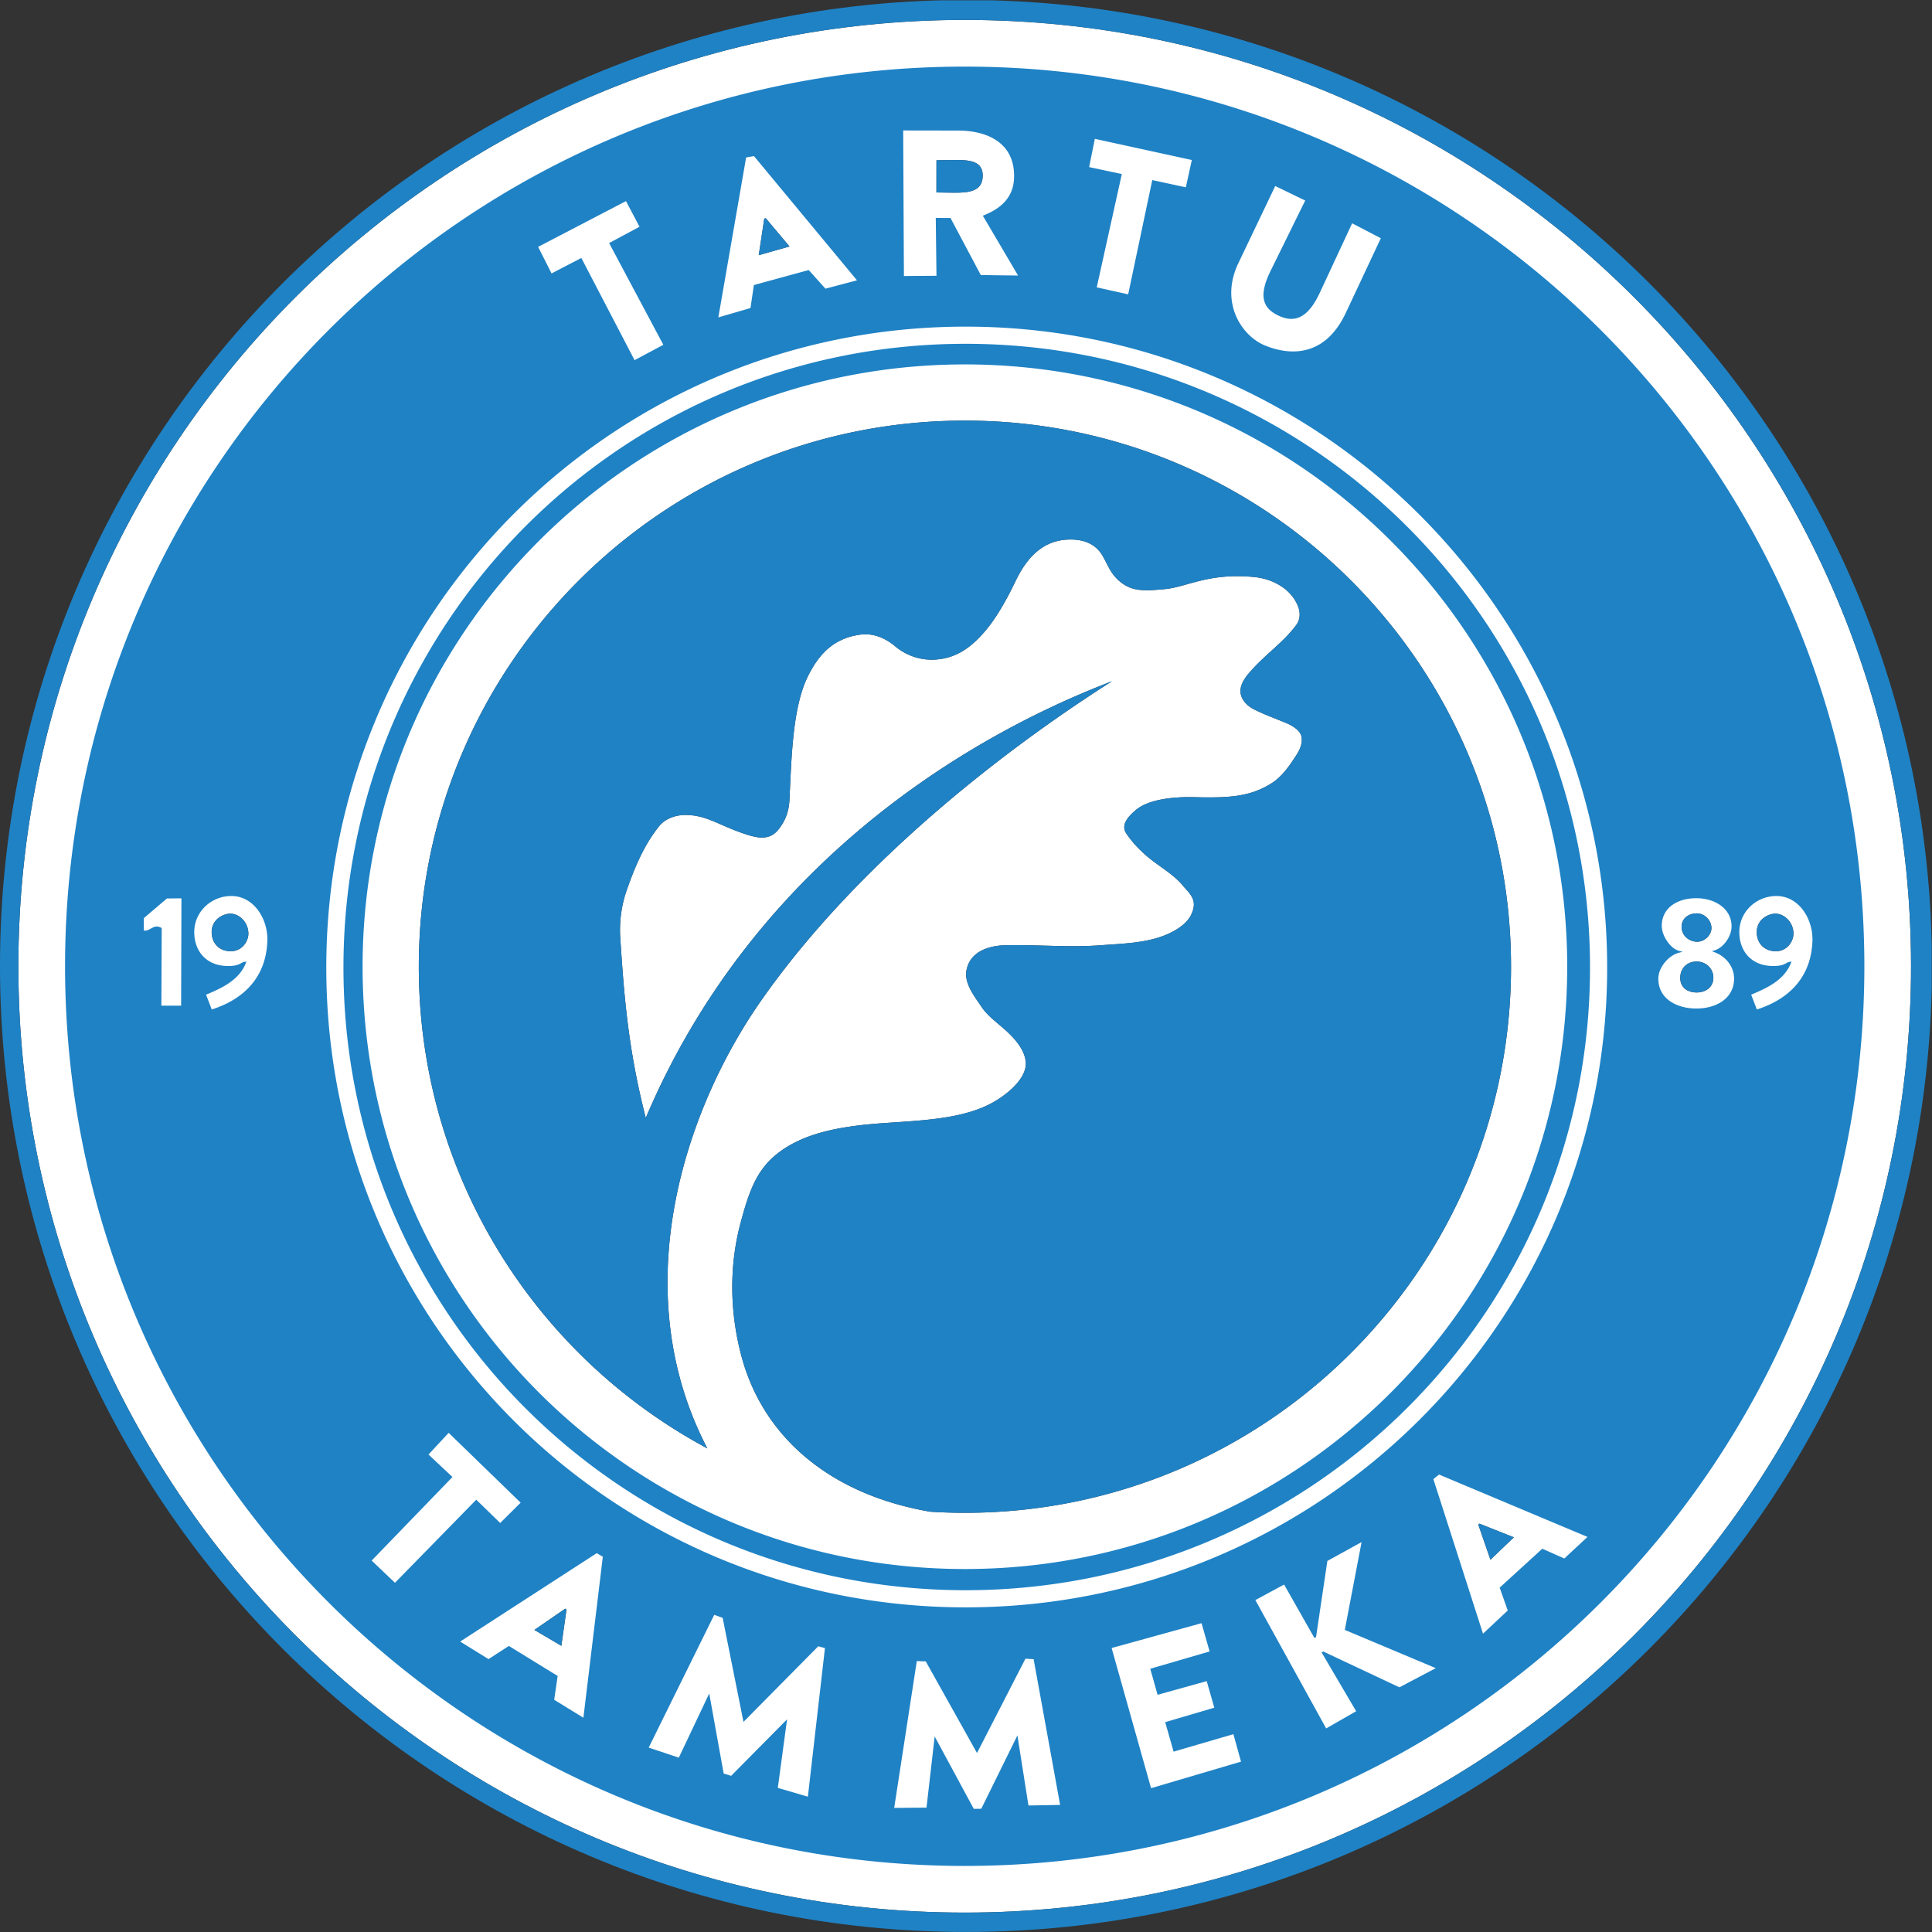 <svg xmlns="http://www.w3.org/2000/svg" viewBox=".1 -.09 574.88 574.88"><rect x=".1" y="-.09" width="574.88" height="574.88" fill="#333333" stroke="none"/><defs><clipPath id="a"><path d="M0 0h574.898v574.8H0Zm0 0"/></clipPath></defs><path fill="#fff" fill-rule="evenodd" d="M72.988 286.383c-1.265.144-1.386 1.332-5.328 1.25-6.52-.14-10.047-4.727-10.047-10.375 0-6.207 5.188-11.016 11.305-11.016 6.992 0 11.242 7.13 11.016 13.656-.375 10.844-6.977 17.633-16.996 20.743l-1.883-4.914c4.68-1.954 9.886-4.23 11.933-9.344Zm1.016-8.504c.098-3.328-2.512-6.031-5.281-6.098-2.082-.05-5.582 1.602-5.637 5.399-.05 3.062 1.918 5.672 5.5 5.78 3.394.095 5.348-2.788 5.418-5.081Zm-26.172 21.559.105-23.208c-2.242-1.218-2.957 1.266-5.316.825l-.016-4.067 7.051-6.011 4.711-.047-.094 32.507Zm452.242-8.825c-.148 3.313 2.406 4.664 5.016 4.614 2.48-.043 4.765-1.512 4.836-4.243.07-2.75-2.043-4.898-4.875-4.964-2.781-.06-4.852 1.82-4.977 4.593Zm9.274-14.543c-.012-2.414-2.106-4.36-4.297-4.382-2.246-.024-4.524 1.285-4.578 3.91-.051 2.785 2.3 4.48 4.574 4.53 2.258.044 4.316-2 4.3-4.058Zm-9.7 7.047c-2.726-.707-5.359-4.644-5.359-7.656 0-5.82 5.082-8.613 10.645-8.57 5.625.05 10.687 3.183 10.687 8.703 0 2.965-2.398 6.5-5.27 7.383 3.766 1.414 6.02 4.695 6.02 8.093 0 6.184-5.543 9.215-11.465 9.215-5.976 0-11.648-2.941-11.648-9.168 0-3.406 3.07-7.133 6.39-8ZM368.336 78.078c-5.723 11.969 1.05 21.992 7.969 24.856 7.773 3.214 18.285 3.453 24.515-9.829l10.528-22.433-9.043-4.703-9.735 20.91c-3.605 7.738-7.492 8.781-11.898 6.707-4.406-2.082-5.98-5.375-2.203-13.04l10.39-21.097-9.437-4.562Zm-42.226 7.551 9.902 2.2 7.175-33.993 9.985 2.148 1.898-8.68-29.414-6.421-1.808 8.96 9.718 2.071Zm-22.583-3.441-10.562-17.954c4.57-1.828 8.957-5.004 9.164-11.406.32-10.34-7.742-14.336-16.95-14.351l-16.613-.028.22 43.867 10.25-.062-.212-17.223 3.934.028 9.015 16.972Zm-24.773-34.59 4.96-.078c5.134-.079 8.919.359 8.79 4.863-.133 4.36-3.809 4.926-8.758 4.86l-5.004-.063Zm-33.125 38.523 9.976-2.637-31.039-37.433-2.695.469-8.379 48.234 10.18-2.969 1-6.84 15.973-4.355Zm-19.762-10.277 1.653-10.903.445-.086 7.055 8.391Zm-37.062 31.621 9.05-4.844-16.128-30.27 9.046-4.847-4.289-8.125-26.64 13.863 4.246 8.414 8.87-4.597Zm184.453 368.453 9.047-4.895 9.015 15.899.121-.07 3.368-22.653 10.828-5.96-5.059 26.488 27.426 11.527-11.492 6.047-22.649-10.66-.12.074 10.277 17.488-9.422 5.406Zm-42.735 14.18 27.301-7.543 2.555 8.953-17.664 5.148 2.027 7.211 14.617-4.07 2.418 8.441-14.617 4.305 2.344 8.227 17.8-5.192 2.41 8.715-27.3 8.059ZM212.48 480.055l2.899 1.043 6.117 30.605 22.008-22.258 2.375.668-5.145 44.782-9.507-2.793 2.671-19.79-16.156 16.325-2.554-.782-4.176-23.12-8.782 18.523-9.496-3.172Zm-78.886-54.2 21.832 21.184-6.48 6.45-7.13-6.93-24.18 24.714-7.34-7 24.044-24.851-7.125-6.695Zm399.144-139.472c-1.265.144-1.386 1.332-5.328 1.25-6.52-.14-10.047-4.723-10.047-10.375 0-6.207 5.188-11.016 11.309-11.016 6.988 0 11.238 7.13 11.015 13.656-.375 10.844-6.984 17.633-17 20.743l-1.882-4.91c4.68-1.958 9.886-4.235 11.933-9.348Zm1.016-8.504c.098-3.324-2.512-6.031-5.281-6.098-2.082-.05-5.582 1.602-5.637 5.399-.05 3.062 1.918 5.672 5.504 5.78 3.39.095 5.344-2.788 5.414-5.081ZM164.695 505.836l9.227 5.676 5.855-48.528-2.105-1.25-41.168 26.645 8.965 5.543 6.054-3.914 14.207 8.734Zm-5.586-20.93 9.188-6.324.367.262-1.535 10.785Zm113.547 8.984 3.078.098 15.067 26.946 14.258-27.77 2.843.184 7.977 43.906-9.996.18-3.188-20.211-10.43 21.168-2.577.043-11.29-20.895-2.359 20.516-10.2.097Zm192.973-29.91 7.355-6.835-44.726-18.801-1.977 1.586 14.965 46.605 7.82-7.324-2.394-6.805 12.406-11.332Zm-22.035.032-3.614-10.434.348-.293 10.23 4.067ZM287.215 125.066c-44.875 0-85.5 18.188-114.906 47.594-29.403 29.406-47.59 70.031-47.59 114.903 0 44.875 18.187 85.5 47.59 114.902a162.945 162.945 0 0 0 38.257 28.418c-24.488-47.031-6.937-100.395 15.996-133.211 26.965-38.582 68.684-72.324 104.442-95.063-47.953 18.38-108.16 57.864-138.75 129.942-5.207-20.29-6.434-35.906-7.598-53.715-.297-4.594.364-9.524 1.875-13.883 2.559-7.355 5.336-13.754 9.703-19.215 1.82-2.273 5.063-3.375 7.97-3.332 6.136.098 9.542 2.883 16.644 5.348 3.988 1.383 7.91 2.582 10.78-.89 2.216-2.68 3.216-5.602 3.376-8.86.644-13.414.973-27.957 5.625-37.125 3.105-6.117 7.273-10.906 15.187-12.094 3.704-.558 7.332.656 10.688 3.469 3.183 2.668 7.36 4.148 11.625 3.937 6.172-.308 10.93-3.324 15.75-9.28 2.633-3.255 5.375-7.77 8.344-13.97 2.898-6.046 7.355-12.05 15.468-12.468 3.868-.2 8.047.714 10.41 4.687 1.669 2.805 2.364 5.442 5.344 7.875 3.508 2.86 6.996 2.778 13.407 2.156 6.457-.629 13.062-4.949 26.62-3.562 5.212.531 10.923 3.434 12.942 8.906.703 1.91.484 3.863-.562 5.3-3.54 4.83-8.426 8.212-12.66 12.75-1.797 1.927-3.965 4.298-3.981 6.935-.02 2.332 1.812 4.332 3.89 5.39 3.184 1.621 6.028 2.613 9.563 4.078 2.02.84 4.59 2.32 4.777 4.5.239 2.739-1.425 4.864-2.808 6.938-1.668 2.5-3.645 4.96-6.188 6.562-6.336 3.989-12.558 4.395-22.875 4.125-6.02-.152-13.726.535-17.629 3.938-1.832 1.597-4.5 4.148-2.714 6.844 1.597 2.421 3.64 4.585 5.902 6.566 3.562 3.11 8.043 5.434 10.973 9 1.492 1.809 3.613 3.52 3.187 6.277-.512 3.29-2.828 5.575-6.281 7.407-6.36 3.382-14.195 3.492-21.375 4.03-9.442.716-19.098-.222-28.406 0-4.567.114-10.407 1.63-11.532 7.41-.761 3.9 2.274 7.673 4.5 10.97 2.164 3.199 5.442 5.148 8.438 8.16 2.215 2.219 4.387 5.023 4.687 8.152.489 5.125-6.261 10.516-11.625 13.031-11.05 5.18-26.605 4.391-38.625 5.954-8.422 1.093-16.937 3.058-23.625 8.296-6.226 4.88-8.504 11.336-11.011 20.766-3.543 13.313-3.079 27.145.375 39.844 6.324 23.273 25.664 40.754 56.12 45.98 3.407.215 6.829.32 10.286.32 44.875 0 85.5-18.187 114.902-47.593 29.406-29.402 47.598-70.027 47.598-114.902 0-44.872-18.192-85.497-47.598-114.903-29.402-29.406-70.027-47.594-114.902-47.594Zm-126.93 35.57c32.485-32.484 77.36-52.577 126.93-52.577 49.566 0 94.441 20.093 126.926 52.578 32.488 32.484 52.578 77.36 52.578 126.925 0 49.57-20.09 94.446-52.578 126.93-32.485 32.485-77.36 52.574-126.926 52.574-49.57 0-94.445-20.09-126.93-52.574-32.484-32.484-52.57-77.36-52.57-126.93 0-49.566 20.086-94.44 52.57-126.925Zm0 0"/><path fill="#fff" fill-rule="evenodd" d="M287.43 102.488c-51.149 0-97.336 20.715-130.746 54.203-33.454 33.543-54.11 79.903-54.11 131.121 0 51.192 20.64 97.454 54.067 130.907 33.41 33.437 79.617 54.086 130.789 54.086 51.218 0 97.629-20.692 131.218-54.184 33.536-33.445 54.29-79.66 54.29-130.808 0-51.172-20.774-97.493-54.336-131.016-33.586-33.555-79.973-54.309-131.172-54.309Zm-134.754 50.223c34.445-34.535 82.05-55.89 134.754-55.89 52.746 0 100.547 21.39 135.16 55.964 34.598 34.567 56.02 82.305 56.02 135.028 0 52.699-21.4 100.335-55.977 134.816-34.617 34.52-82.438 55.844-135.203 55.844-52.72 0-100.344-21.29-134.797-55.762-34.457-34.488-55.727-82.156-55.727-134.899 0-52.765 21.285-100.535 55.77-135.101Zm0 0"/><path fill="#fff" fill-rule="evenodd" d="M287.156 20.016c-73.847 0-140.695 29.93-189.094 78.324-48.39 48.39-78.32 115.25-78.32 189.09 0 73.843 29.93 140.699 78.32 189.09 48.399 48.39 115.247 78.324 189.094 78.324 73.848 0 140.696-29.934 189.09-78.324 48.39-48.391 78.32-115.247 78.32-189.09 0-73.84-29.93-140.7-78.32-189.09-48.394-48.395-115.242-78.324-189.09-78.324Zm-199.113 68.3C139.003 37.36 209.398 5.84 287.156 5.84c77.754 0 148.153 31.52 199.11 82.476 50.957 50.957 82.476 121.356 82.476 199.114 0 77.757-31.52 148.156-82.476 199.11-50.957 50.964-121.356 82.476-199.11 82.476-77.758 0-148.152-31.512-199.113-82.477C37.09 435.586 5.566 365.188 5.566 287.43c0-77.757 31.524-148.156 82.477-199.113Zm0 0"/><path fill="#1f82c5" fill-rule="evenodd" d="M293.695 328.898c-11.05 5.18-26.605 4.391-38.625 5.954-8.422 1.093-16.937 3.058-23.625 8.296-6.226 4.88-8.504 11.336-11.011 20.766-3.543 13.313-3.079 27.145.375 39.844 6.324 23.273 25.664 40.754 56.12 45.98 3.407.215 6.829.32 10.286.32 44.875 0 85.5-18.187 114.902-47.593 29.406-29.402 47.598-70.027 47.598-114.902 0-44.872-18.192-85.497-47.598-114.903-29.402-29.406-70.027-47.594-114.902-47.594s-85.5 18.188-114.906 47.594c-29.403 29.406-47.59 70.031-47.59 114.903 0 44.875 18.187 85.5 47.59 114.902a162.945 162.945 0 0 0 38.257 28.418c-24.488-47.031-6.937-100.395 15.996-133.211 26.965-38.582 68.684-72.324 104.442-95.063-47.953 18.38-108.16 57.864-138.75 129.942-5.207-20.29-6.434-35.906-7.598-53.715-.297-4.594.364-9.524 1.875-13.883 2.559-7.355 5.336-13.754 9.703-19.215 1.82-2.273 5.063-3.375 7.97-3.332 6.136.098 9.542 2.883 16.644 5.348 3.988 1.383 7.91 2.582 10.78-.89 2.216-2.68 3.216-5.602 3.376-8.86.644-13.414.973-27.957 5.625-37.125 3.105-6.117 7.273-10.906 15.187-12.094 3.704-.558 7.332.656 10.688 3.469 3.183 2.668 7.36 4.148 11.625 3.937 6.172-.308 10.93-3.324 15.75-9.28 2.633-3.255 5.375-7.77 8.344-13.97 2.898-6.046 7.355-12.05 15.468-12.468 3.868-.2 8.047.714 10.41 4.687 1.669 2.805 2.364 5.442 5.344 7.875 3.508 2.86 6.996 2.778 13.407 2.156 6.457-.629 13.062-4.949 26.62-3.562 5.212.531 10.923 3.434 12.942 8.906.703 1.91.484 3.863-.562 5.3-3.54 4.83-8.426 8.212-12.66 12.75-1.797 1.927-3.965 4.298-3.981 6.935-.02 2.332 1.812 4.332 3.89 5.39 3.184 1.621 6.028 2.613 9.563 4.078 2.02.84 4.59 2.32 4.777 4.5.239 2.739-1.425 4.864-2.808 6.938-1.668 2.5-3.645 4.96-6.188 6.562-6.336 3.989-12.558 4.395-22.875 4.125-6.02-.152-13.726.535-17.629 3.938-1.832 1.597-4.5 4.148-2.714 6.844 1.597 2.421 3.64 4.585 5.902 6.566 3.562 3.11 8.043 5.434 10.973 9 1.492 1.809 3.613 3.52 3.187 6.277-.512 3.29-2.828 5.575-6.281 7.407-6.36 3.382-14.195 3.492-21.375 4.03-9.442.716-19.098-.222-28.406 0-4.567.114-10.407 1.63-11.532 7.41-.761 3.9 2.274 7.673 4.5 10.97 2.164 3.199 5.442 5.148 8.438 8.16 2.215 2.219 4.387 5.023 4.687 8.152.489 5.125-6.261 10.516-11.625 13.031Zm0 0"/><path fill="#1f82c5" fill-rule="evenodd" d="M160.285 414.492c-32.484-32.484-52.57-77.36-52.57-126.93 0-49.566 20.086-94.44 52.57-126.925 32.485-32.485 77.36-52.578 126.93-52.578 49.566 0 94.441 20.093 126.926 52.578 32.488 32.484 52.578 77.36 52.578 126.925 0 49.57-20.09 94.446-52.578 126.93-32.485 32.485-77.36 52.574-126.926 52.574-49.57 0-94.445-20.09-126.93-52.574ZM287.43 102.488c-51.149 0-97.336 20.715-130.746 54.203-33.454 33.543-54.11 79.903-54.11 131.121 0 51.192 20.64 97.454 54.067 130.907 33.41 33.437 79.617 54.086 130.789 54.086 51.218 0 97.629-20.692 131.218-54.184 33.536-33.445 54.29-79.66 54.29-130.808 0-51.172-20.774-97.493-54.336-131.016-33.586-33.555-79.973-54.309-131.172-54.309Zm0 0"/><path fill="#1f82c5" fill-rule="evenodd" d="M57.613 277.258c0-6.207 5.188-11.016 11.305-11.016 6.992 0 11.242 7.13 11.016 13.656-.375 10.844-6.977 17.633-16.996 20.743l-1.883-4.914c4.68-1.954 9.886-4.23 11.933-9.344-1.265.144-1.386 1.332-5.328 1.25-6.52-.14-10.047-4.727-10.047-10.375Zm95.02 145.453c-34.457-34.488-55.727-82.156-55.727-134.899 0-52.765 21.285-100.535 55.77-135.101 34.445-34.535 82.05-55.89 134.754-55.89 52.746 0 100.547 21.39 135.16 55.964 34.598 34.567 56.02 82.305 56.02 135.028 0 52.699-21.4 100.335-55.977 134.816-34.617 34.52-82.438 55.844-135.203 55.844-52.72 0-100.344-21.29-134.797-55.762ZM287.156 20.016c-73.847 0-140.695 29.93-189.094 78.324-48.39 48.39-78.32 115.25-78.32 189.09 0 73.843 29.93 140.699 78.32 189.09 48.399 48.39 115.247 78.324 189.094 78.324 73.848 0 140.696-29.934 189.09-78.324 48.39-48.391 78.32-115.247 78.32-189.09 0-73.84-29.93-140.7-78.32-189.09-48.394-48.395-115.242-78.324-189.09-78.324Zm-153.558 405.84 21.828 21.183-6.48 6.45-7.13-6.93-24.18 24.714-7.34-7 24.044-24.851-7.125-6.695ZM426.28 439.93l1.977-1.586 44.726 18.8-7.355 6.836-6.55-2.906-12.407 11.332 2.394 6.805-7.82 7.324ZM197.855 102.62l-9.05 4.844-15.844-30.406-8.871 4.597-4.246-8.414 26.64-13.863 4.29 8.125-9.044 4.848Zm-61.351 385.76 41.168-26.645 2.105 1.25-5.855 48.528-9.227-5.676 1.035-7.094-14.207-8.734-6.054 3.914Zm239.8-385.445c-6.917-2.864-13.69-12.887-7.968-24.856l11.086-23.191 9.437 4.562-10.39 21.098c-3.778 7.664-2.203 10.957 2.203 13.039 4.406 2.074 8.293 1.031 11.898-6.707l9.735-20.91 9.043 4.703-10.528 22.433c-6.23 13.282-16.742 13.043-24.515 9.829Zm-3.046 372.984 9.047-4.895 9.015 15.899.121-.07 3.368-22.653 10.828-5.96-5.059 26.488 27.426 11.527-11.492 6.047-22.649-10.66-.12.074 10.277 17.488-9.422 5.406ZM42.605 272.988l7.051-6.011 4.711-.047-.094 32.507h-6.441l.105-23.207c-2.242-1.218-2.957 1.266-5.316.825Zm213-189.504-9.976 2.637-4.984-5.531-15.973 4.355-1 6.84-10.18 2.969 8.38-48.234 2.694-.47Zm36.168-1.453-9.015-16.972-3.934-.028.211 17.223-10.25.062-.219-43.867 16.614.028c9.21.015 17.27 4.011 16.949 14.351-.207 6.402-4.594 9.578-9.164 11.406l10.562 17.954Zm-19.117 411.86 3.078.097 15.067 26.946 14.258-27.766 2.843.18 7.977 43.906-9.996.18-3.188-20.211-10.43 21.168-2.577.043-11.29-20.895-2.359 20.516-10.2.097Zm-60.176-13.836 2.899 1.043 6.117 30.605 22.008-22.258 2.375.668-5.145 44.782-9.507-2.793 2.671-19.79-16.156 16.325-2.554-.782-4.176-23.12-8.782 18.523-9.496-3.172Zm280.778-188.938c0-3.406 3.07-7.133 6.39-8-2.726-.707-5.359-4.644-5.359-7.656 0-5.82 5.082-8.613 10.645-8.57 5.625.05 10.687 3.183 10.687 8.703 0 2.965-2.398 6.5-5.27 7.383 3.766 1.414 6.02 4.695 6.02 8.093 0 6.184-5.543 9.215-11.465 9.215-5.976 0-11.648-2.941-11.648-9.168Zm34.152-3.484c-6.52-.14-10.047-4.723-10.047-10.375 0-6.207 5.188-11.016 11.309-11.016 6.988 0 11.238 7.13 11.015 13.656-.375 10.844-6.984 17.633-17 20.743l-1.882-4.91c4.68-1.958 9.886-4.235 11.933-9.348-1.265.144-1.386 1.332-5.328 1.25ZM330.523 490.098l27.301-7.543 2.555 8.953-17.664 5.148 2.027 7.211 14.617-4.07 2.418 8.441-14.617 4.305 2.344 8.227 17.8-5.192 2.41 8.715-27.3 8.059Zm5.489-402.27-9.903-2.2 7.457-33.714-9.718-2.07 1.808-8.961 29.414 6.422-1.898 8.68-9.985-2.15Zm0 0"/><path fill="#1f82c5" fill-rule="evenodd" d="M68.723 271.781c-2.082-.05-5.582 1.602-5.637 5.399-.05 3.062 1.918 5.672 5.5 5.78 3.394.095 5.348-2.788 5.418-5.081.098-3.328-2.512-6.031-5.281-6.098Zm431.75 3.817c-.051 2.785 2.3 4.48 4.574 4.53 2.258.044 4.316-2 4.3-4.058-.011-2.414-2.105-4.36-4.296-4.382-2.246-.024-4.524 1.285-4.578 3.91Zm4.577 10.422c-2.78-.06-4.85 1.82-4.976 4.593-.148 3.313 2.406 4.664 5.016 4.614 2.48-.043 4.765-1.512 4.836-4.243.07-2.75-2.043-4.898-4.875-4.964Zm17.786-8.84c-.05 3.062 1.918 5.672 5.504 5.78 3.39.095 5.344-2.788 5.414-5.081.098-3.324-2.512-6.031-5.281-6.098-2.082-.05-5.582 1.602-5.637 5.399Zm-72.277 180.172-10.23-4.067-.349.293 3.614 10.434Zm-283.43 32.277 1.535-10.785-.367-.258-9.188 6.32Zm58.738-413.785 9.153-2.598-7.055-8.39-.445.085Zm52.887-28.246-.008 9.582 5 .062c4.95.067 8.625-.5 8.758-4.86.129-4.503-3.656-4.94-8.79-4.862Zm0 0"/><g clip-path="url(#a)"><path fill="#1f82c5" fill-rule="evenodd" d="M88.043 88.316C139.003 37.36 209.398 5.84 287.156 5.84c77.754 0 148.153 31.52 199.11 82.476 50.957 50.957 82.476 121.356 82.476 199.114 0 77.757-31.52 148.156-82.476 199.11-50.957 50.964-121.356 82.476-199.11 82.476-77.758 0-148.152-31.512-199.113-82.477C37.09 435.586 5.566 365.188 5.566 287.43c0-77.757 31.524-148.156 82.477-199.113ZM287.535-.094C128.79-.094.098 128.598.098 287.344c0 158.746 128.691 287.437 287.437 287.437 158.75 0 287.438-128.691 287.438-287.437S446.285-.094 287.535-.094Zm0 0"/></g><path fill="#1f82c5" fill-rule="evenodd" d="M156.684 156.691c-33.454 33.543-54.11 79.903-54.11 131.121 0 51.192 20.64 97.454 54.067 130.907 33.41 33.437 79.617 54.086 130.789 54.086 51.218 0 97.629-20.692 131.218-54.184 33.536-33.445 54.29-79.66 54.29-130.808 0-51.172-20.774-97.493-54.336-131.016-33.586-33.555-79.973-54.309-131.172-54.309-51.149 0-97.336 20.715-130.746 54.203Zm-48.97 130.871c0-49.566 20.087-94.44 52.571-126.925 32.485-32.485 77.36-52.578 126.93-52.578 49.566 0 94.441 20.093 126.926 52.578 32.488 32.484 52.578 77.36 52.578 126.925 0 49.57-20.09 94.446-52.578 126.93-32.485 32.485-77.36 52.574-126.926 52.574-49.57 0-94.445-20.09-126.93-52.574-32.484-32.484-52.57-77.36-52.57-126.93Zm0 0"/><path fill="#1f82c5" fill-rule="evenodd" d="M156.887 156.895a185.032 185.032 0 0 0-40.059 60.078c-9.004 21.816-13.969 45.742-13.969 70.84 0 25.078 4.961 48.972 13.954 70.75a184.573 184.573 0 0 0 40.027 59.957c17 17.007 37.305 30.703 59.898 40.043 21.754 8.996 45.625 13.957 70.692 13.957 25.093 0 49.035-4.973 70.867-13.989 22.668-9.36 43.07-23.078 60.148-40.11 17.067-17.019 30.817-37.35 40.2-59.956 9.027-21.75 14.011-45.61 14.011-70.652 0-25.06-4.992-48.954-14.027-70.743-9.39-22.644-23.152-43.02-40.227-60.078-17.082-17.066-37.488-30.816-60.148-40.195-21.828-9.04-45.746-14.024-70.824-14.024-25.047 0-48.903 4.973-70.645 13.989-22.594 9.367-42.902 23.093-59.898 40.133Zm-40.582 59.863a185.792 185.792 0 0 1 40.18-60.266c17.05-17.09 37.421-30.86 60.081-40.254 21.813-9.043 45.743-14.027 70.864-14.027 25.148 0 49.144 5 71.035 14.059 22.734 9.414 43.2 23.207 60.336 40.324 17.129 17.11 30.933 37.547 40.351 60.258 9.067 21.863 14.07 45.828 14.07 70.96 0 25.118-5 49.051-14.058 70.872-9.41 22.671-23.2 43.07-40.316 60.136a186.118 186.118 0 0 1-60.336 40.235c-21.903 9.043-45.914 14.035-71.082 14.035-25.14 0-49.086-4.98-70.907-14-22.664-9.375-43.035-23.11-60.082-40.168-17.054-17.07-30.785-37.461-40.152-60.145-9.02-21.847-13.992-45.812-13.992-70.964 0-25.168 4.976-49.168 14.008-71.055Zm-8.88 70.804c0-24.347 4.845-47.57 13.622-68.75 9.11-22.003 22.465-41.8 39.043-58.378 16.57-16.575 36.375-29.93 58.375-39.043 21.176-8.774 44.398-13.614 68.75-13.614 24.348 0 47.57 4.84 68.75 13.614 22.004 9.113 41.8 22.468 58.379 39.043 16.578 16.578 29.93 36.375 39.043 58.379 8.773 21.18 13.617 44.402 13.617 68.75 0 24.351-4.844 47.574-13.617 68.753-9.114 22-22.465 41.801-39.043 58.375-16.578 16.575-36.375 29.93-58.38 39.043-21.179 8.774-44.401 13.618-68.75 13.618-24.35 0-47.573-4.844-68.75-13.618-22-9.113-41.804-22.468-58.374-39.043-16.578-16.574-29.934-36.375-39.043-58.375-8.777-21.18-13.621-44.402-13.621-68.753Zm14.138-68.535c-8.743 21.11-13.57 44.258-13.57 68.536 0 24.277 4.827 47.425 13.57 68.539 9.085 21.93 22.402 41.664 38.921 58.195 16.528 16.52 36.262 29.832 58.192 38.918 21.113 8.746 44.262 13.57 68.539 13.57s47.426-4.824 68.539-13.57c21.926-9.086 41.66-22.399 58.187-38.918 16.524-16.531 29.84-36.266 38.922-58.195 8.746-21.114 13.57-44.262 13.57-68.54 0-24.277-4.824-47.425-13.57-68.535-9.082-21.93-22.398-41.664-38.922-58.187-16.527-16.528-36.261-29.844-58.187-38.926-21.113-8.742-44.266-13.57-68.54-13.57-24.276 0-47.425 4.828-68.538 13.57-21.93 9.082-41.664 22.398-58.192 38.926-16.52 16.523-29.836 36.258-38.922 58.187Zm0 0"/><path fill="#1f82c5" fill-rule="evenodd" d="M152.633 422.71c-34.457-34.487-55.727-82.155-55.727-134.897 0-52.766 21.285-100.536 55.77-135.102 34.445-34.535 82.05-55.89 134.754-55.89 52.746 0 100.547 21.39 135.16 55.964 34.598 34.567 56.02 82.305 56.02 135.028 0 52.699-21.4 100.335-55.977 134.816-34.617 34.52-82.438 55.844-135.203 55.844-52.72 0-100.344-21.29-134.797-55.762ZM287.156 20.017c-73.847 0-140.695 29.93-189.094 78.324-48.39 48.39-78.32 115.25-78.32 189.09 0 73.843 29.93 140.699 78.32 189.09 48.399 48.39 115.247 78.324 189.094 78.324 73.848 0 140.696-29.934 189.09-78.324 48.39-48.391 78.32-115.247 78.32-189.09 0-73.84-29.93-140.7-78.32-189.09-48.394-48.395-115.242-78.324-189.09-78.324Zm-159.941 412.71 6.383-6.87 21.828 21.183-6.48 6.45-7.13-6.93-24.18 24.714-7.34-7 24.044-24.851Zm299.066 7.204 1.977-1.586 44.726 18.8-7.355 6.836-6.55-2.906-12.407 11.332 2.394 6.805-7.82 7.324ZM197.855 102.62l-9.05 4.844-15.844-30.406-8.871 4.597-4.246-8.414 26.64-13.863 4.29 8.125-9.044 4.848Zm-61.351 385.76 41.168-26.645 2.105 1.25-5.855 48.528-9.227-5.676 1.035-7.094-14.207-8.734-6.054 3.914Zm239.8-385.445c-6.917-2.864-13.69-12.887-7.968-24.856l11.086-23.191 9.437 4.562-10.39 21.098c-3.778 7.664-2.203 10.957 2.203 13.039 4.406 2.074 8.293 1.031 11.898-6.707l9.735-20.91 9.043 4.703-10.528 22.433c-6.23 13.282-16.742 13.043-24.515 9.829Zm-3.046 372.984 9.047-4.895 9.015 15.899.121-.07 3.368-22.653 10.828-5.96-5.059 26.488 27.426 11.527-11.492 6.047-22.649-10.66-.12.074 10.277 17.488-9.422 5.406ZM79.934 279.898c-.375 10.844-6.977 17.633-16.996 20.743l-1.883-4.914c4.68-1.954 9.886-4.23 11.933-9.344-1.265.144-1.386 1.332-5.328 1.25-6.52-.14-10.047-4.727-10.047-10.375 0-6.207 5.188-11.016 11.305-11.016 6.992 0 11.242 7.13 11.016 13.656ZM54.367 266.93l-.094 32.507h-6.441l.105-23.207c-2.242-1.218-2.957 1.266-5.316.825l-.016-4.067 7.051-6.011ZM255.605 83.484l-9.976 2.637-4.984-5.531-15.973 4.355-1 6.84-10.18 2.969 8.38-48.234 2.694-.47Zm36.168-1.453-9.015-16.972-3.934-.028.211 17.223-10.25.062-.219-43.867 16.614.028c9.21.015 17.27 4.011 16.949 14.351-.207 6.402-4.594 9.578-9.164 11.406l10.562 17.954Zm-19.117 411.86 3.078.097 15.067 26.946 14.258-27.766 2.843.18 7.977 43.906-9.996.18-3.188-20.211-10.43 21.168-2.577.043-11.29-20.895-2.359 20.516-10.2.097Zm-60.176-13.836 2.899 1.043 6.117 30.605 22.008-22.258 2.375.668-5.145 44.782-9.507-2.793 2.671-19.79-16.156 16.325-2.554-.782-4.176-23.12-8.782 18.523-9.496-3.172Zm280.778-188.938c0-3.406 3.07-7.133 6.39-8-2.726-.707-5.359-4.644-5.359-7.656 0-5.82 5.082-8.613 10.645-8.57 5.625.05 10.687 3.183 10.687 8.703 0 2.965-2.398 6.5-5.27 7.383 3.766 1.414 6.02 4.695 6.02 8.093 0 6.184-5.543 9.215-11.465 9.215-5.976 0-11.648-2.941-11.648-9.168Zm34.152-3.484c-6.52-.14-10.047-4.723-10.047-10.375 0-6.207 5.188-11.016 11.309-11.016 6.988 0 11.238 7.13 11.015 13.656-.375 10.844-6.984 17.633-17 20.743l-1.882-4.91c4.68-1.958 9.886-4.235 11.933-9.348-1.265.144-1.386 1.332-5.328 1.25ZM330.523 490.098l27.301-7.543 2.555 8.953-17.664 5.148 2.027 7.211 14.617-4.07 2.418 8.441-14.617 4.305 2.344 8.227 17.8-5.192 2.41 8.715-27.3 8.059Zm5.489-402.27-9.903-2.2 7.457-33.714-9.718-2.07 1.808-8.961 29.414 6.422-1.898 8.68-9.985-2.15Zm0 0"/><path fill="#1f82c5" fill-rule="evenodd" d="M152.43 422.906c-17.575-17.59-31.727-38.61-41.38-61.98-9.296-22.504-14.421-47.203-14.421-73.113 0-25.926 5.129-50.653 14.437-73.204 9.66-23.406 23.82-44.468 41.41-62.101 17.579-17.621 38.579-31.82 61.934-41.504 22.477-9.324 47.137-14.469 73.02-14.469 25.91 0 50.629 5.156 73.183 14.496 23.426 9.7 44.516 23.914 62.176 41.559 17.656 17.637 31.887 38.7 41.598 62.105 9.343 22.528 14.504 47.227 14.504 73.118 0 25.878-5.153 50.542-14.493 73.03-9.699 23.372-23.921 44.387-41.562 61.985-17.66 17.61-38.746 31.79-62.176 41.469-22.566 9.32-47.305 14.46-73.23 14.46-25.903 0-50.575-5.128-73.067-14.437-23.355-9.66-44.355-23.824-61.933-41.414Zm-40.856-62.191c9.625 23.297 23.735 44.254 41.262 61.793a189.959 189.959 0 0 0 61.742 41.289c22.426 9.277 47.024 14.394 72.852 14.394 25.851 0 50.515-5.128 73.015-14.421 23.356-9.641 44.383-23.786 61.989-41.344 17.593-17.543 31.77-38.5 41.445-61.797 9.308-22.418 14.445-47.012 14.445-72.817 0-25.82-5.144-50.44-14.46-72.902-9.684-23.336-23.872-44.336-41.473-61.926-17.61-17.59-38.637-31.761-61.993-41.43-22.484-9.312-47.132-14.452-72.968-14.452-25.809 0-50.395 5.128-72.801 14.425-23.29 9.657-44.227 23.813-61.75 41.38-17.54 17.581-31.66 38.581-41.29 61.917-9.28 22.48-14.398 47.137-14.398 72.988 0 25.84 5.11 50.458 14.383 72.903ZM287.156 20.297c-36.187 0-70.691 7.195-102.16 20.23-32.684 13.54-62.101 33.383-86.73 58.012-24.633 24.633-44.473 54.05-58.012 86.73-13.035 31.473-20.23 65.973-20.23 102.16 0 36.184 7.195 70.688 20.23 102.16 13.539 32.684 33.379 62.099 58.012 86.731 24.629 24.633 54.046 44.473 86.73 58.016 31.469 13.031 65.973 20.223 102.16 20.223 36.184 0 70.688-7.192 102.156-20.223 32.684-13.543 62.102-33.383 86.735-58.016 24.629-24.632 44.469-54.047 58.008-86.73 13.035-31.473 20.23-65.977 20.23-102.16 0-36.188-7.195-70.688-20.23-102.16-13.54-32.68-33.38-62.098-58.008-86.73-24.633-24.63-54.05-44.474-86.735-58.013-31.468-13.035-65.972-20.23-102.156-20.23ZM184.781 40.004c31.54-13.063 66.114-20.274 102.375-20.274 36.258 0 70.832 7.211 102.371 20.274 32.758 13.57 62.239 33.457 86.918 58.133 24.684 24.68 44.567 54.16 58.133 86.918 13.063 31.539 20.274 66.117 20.274 102.375 0 36.257-7.211 70.832-20.274 102.37-13.566 32.759-33.45 62.24-58.133 86.919-24.68 24.68-54.16 44.566-86.918 58.136-31.539 13.063-66.113 20.274-102.37 20.274-36.262 0-70.837-7.211-102.376-20.274-32.758-13.57-62.234-33.457-86.918-58.136-24.68-24.68-44.562-54.16-58.133-86.918-13.062-31.54-20.27-66.113-20.27-102.371 0-36.258 7.208-70.836 20.27-102.375 13.57-32.758 33.454-62.239 58.133-86.918 24.684-24.676 54.16-44.563 86.918-58.133ZM127.004 432.53l6.387-6.867.199-.21.207.198 21.824 21.188.207.2-.2.202-6.483 6.445-.196.196-.195-.192-6.93-6.73-23.984 24.512-.195.199-.204-.195-7.343-7-.203-.196.195-.203 23.844-24.652-6.918-6.496-.204-.192Zm6.601-6.27-5.996 6.454 6.918 6.5.211.191-.199.207-23.844 24.653 6.934 6.613 23.988-24.52.196-.199.203.195 6.925 6.735 6.082-6.043Zm292.5 13.45 1.973-1.582.137-.113.152.07 44.727 18.797.402.168-.32.3-7.352 6.837-.137.128-.171-.074-6.383-2.832-12.137 11.082 2.34 6.621.059.176-.137.125-7.817 7.328-.328.305-.136-.426-14.965-46.605-.059-.188Zm2.196-1.04-1.692 1.356 14.77 45.996 7.36-6.894-2.337-6.625-.062-.18.137-.125 12.41-11.332.136-.125.168.074 6.383 2.832 6.899-6.414Zm-230.313-335.8-9.05 4.844-.254.137-.13-.254-15.714-30.16-8.621 4.468-.254.133-.125-.254-4.246-8.414-.125-.25.246-.129 26.64-13.87.25-.13.13.25 4.288 8.13.133.25-.25.132-8.797 4.715 15.996 30.02.133.25Zm-9.066 4.215 8.555-4.582-15.997-30.02-.132-.246.246-.133 8.8-4.718-4.027-7.633-26.144 13.613 3.992 7.906 8.613-4.468.25-.13.133.25Zm-52.578 381.05 41.168-26.632.148-.102.149.09 2.113 1.25.156.098-.023.18-5.852 48.523-.05.441-.38-.23-9.222-5.676-.16-.101.03-.184 1-6.906-13.894-8.543-5.906 3.816-.148.094-.153-.094-8.968-5.543-.383-.238Zm41.328-26.07-40.645 26.305 8.438 5.219 5.906-3.82.149-.094.152.094 14.207 8.734.156.094-.023.183-1.008 6.906 8.691 5.352 5.778-47.906Zm198.527-358.87c-.215-.09-.433-.188-.652-.294-3.285-1.566-6.45-4.691-8.207-8.836-1.766-4.136-2.125-9.285.195-14.894.164-.399.348-.805.543-1.211l11.094-23.195.117-.254.258.12 9.433 4.563.258.121-.125.258-10.394 21.098c-1.856 3.766-2.399 6.441-1.942 8.422.45 1.941 1.895 3.226 4.02 4.23 2.125 1.004 4.117 1.262 6 .332 1.918-.937 3.75-3.094 5.515-6.902l9.739-20.906.125-.262.262.129 9.039 4.7.242.124-.117.246-10.528 22.442c-2.762 5.89-6.363 9.16-10.21 10.699-4.93 1.976-10.235 1.101-14.665-.73Zm-.41-.801c.203.097.414.195.625.277 4.309 1.789 9.469 2.64 14.242.73 3.723-1.492 7.215-4.672 9.906-10.414l10.415-22.191-8.54-4.442-9.609 20.641c-1.832 3.934-3.75 6.176-5.781 7.168-2.063 1.012-4.211.746-6.496-.324-2.281-1.078-3.828-2.48-4.324-4.621-.489-2.106.07-4.906 1.988-8.797l10.262-20.844-8.922-4.312-10.965 22.933c-.192.395-.367.79-.531 1.188-2.258 5.453-1.91 10.453-.204 14.457 1.704 4.011 4.766 7.035 7.934 8.55Zm-2.668 373.273 9.05-4.895.243-.132.137.242 8.695 15.336 3.281-22.063.02-.136.125-.07 10.832-5.958.523-.289-.113.594-5.016 26.258 27.211 11.437.551.235-.527.277-11.488 6.047-.125.066-.13-.062-22.046-10.375 9.922 16.879.144.246-.25.14-9.422 5.41-.25.141-.14-.25-21.34-38.695-.137-.246Zm9.074-4.266-8.554 4.625 21.07 38.192 8.922-5.121-10.13-17.243-.148-.242.247-.144.117-.07.129-.07.136.058 22.52 10.597 10.836-5.703-26.871-11.297-.211-.086.043-.226 4.945-25.895-10.18 5.602-3.347 22.512-.02.132-.113.07-.121.071-.25.145-.14-.25ZM80.22 279.906c-.184 5.313-1.848 9.664-4.664 13.102-3 3.664-7.309 6.281-12.535 7.902l-.25.078-.098-.246-1.883-4.914-.098-.254.254-.105c2.328-.973 4.79-2.028 6.907-3.461 1.945-1.32 3.613-2.973 4.644-5.195a5.736 5.736 0 0 0-.433.222c-.727.402-1.696.938-4.407.88-3.215-.067-5.726-1.196-7.469-2.993-1.878-1.942-2.851-4.656-2.851-7.664 0-3.153 1.297-5.953 3.379-7.977a11.743 11.743 0 0 1 8.203-3.316h.363c3.399.12 6.14 1.883 8.031 4.422 1.88 2.523 2.915 5.816 2.915 9.015 0 .149-.004.317-.008.504Zm-5.102 12.742c2.738-3.343 4.356-7.582 4.535-12.761.004-.14.008-.301.008-.485 0-3.082-.996-6.25-2.8-8.675-1.797-2.41-4.391-4.086-7.598-4.196-.094-.004-.207-.004-.344-.004a11.2 11.2 0 0 0-7.813 3.157c-1.968 1.921-3.207 4.582-3.207 7.574 0 2.863.922 5.437 2.696 7.27 1.64 1.695 4.02 2.757 7.074 2.82 2.559.054 3.45-.438 4.125-.809.371-.203.687-.383 1.164-.437l.469-.055-.172.441c-1.047 2.617-2.902 4.504-5.086 5.985-2.086 1.418-4.473 2.457-6.75 3.41l1.687 4.406c5.004-1.594 9.13-4.125 12.012-7.64Zm-20.47-25.718-.093 32.507v.282l-.282.004h-6.726v-.286l.105-23.035c-.996-.472-1.664-.097-2.382.301-.739.414-1.516.852-2.7.633l-.23-.047v-.234l-.012-4.067v-.133l.094-.082 7.05-6.011.079-.067h.105l4.707-.047.285-.003Zm-.656 32.226.094-31.941-4.324.043-6.871 5.86.011 3.69c.86.09 1.493-.261 2.094-.593.89-.5 1.723-.969 3.074-.235l.149.082v.168l-.106 22.926ZM255.68 83.758l-9.98 2.637-.165.043-.113-.126-4.871-5.406-15.625 4.266-.977 6.656-.027.176-.176.05-10.176 2.97-.433.124.078-.445 8.375-48.23.039-.2.195-.03 2.696-.47.16-.027.105.125 31.04 37.434.28.34Zm-9.957 2.047 9.382-2.48-30.652-36.966-2.34.407-8.265 47.586 9.566-2.786.977-6.66.03-.183.177-.047 15.972-4.364.168-.042.117.128Zm45.797-3.64-8.93-16.825-3.477-.024.203 16.938.004.281h-.285l-10.246.067h-.281l-.004-.282-.219-43.87-.004-.278h.285l16.614.023c.316 0 .629.004.937.016 4.38.137 8.445 1.203 11.422 3.45 2.996 2.26 4.887 5.71 4.883 10.597 0 .195-.008.387-.016.582-.101 3.277-1.277 5.73-3.015 7.601-1.653 1.774-3.801 3.02-6.02 3.938l10.402 17.668.254.433-.504-.007-11.753-.16-.168-.004-.079-.145Zm-8.512-17.24 8.937 16.829 11.086.144-10.316-17.52-.164-.284.304-.121c2.254-.903 4.457-2.133 6.122-3.918 1.652-1.778 2.77-4.11 2.867-7.235.004-.191.008-.379.008-.562.007-4.688-1.793-7.988-4.653-10.145-2.879-2.175-6.832-3.207-11.097-3.34a24.186 24.186 0 0 0-.922-.015l-16.332-.028.218 43.305 9.688-.062-.207-16.938-.008-.289.29.008 3.929.023h.172Zm-10.336 428.68 3.07.106.16.004.078.137 14.817 26.488 14.012-27.3.086-.169.183.012 2.844.183.219.016.039.215 7.976 43.91.059.324-.332.004-9.996.18-.246.004-.04-.242-3.042-19.329-10.043 20.368-.075.152-.171.004-2.579.043-.171.004-.082-.149-10.86-20.105-2.258 19.625-.03.25h-.25l-10.2.094-.332.004.05-.329 6.82-44.261.044-.25Zm2.894.66-2.668-.085-6.726 43.683 9.613-.086 2.332-20.27.102-.894.43.79 11.206 20.745 2.235-.039 10.351-21.011.399-.801.137.883 3.144 19.965 9.426-.168-7.883-43.36-2.437-.152-14.172 27.594-.243.468-.257-.457Zm-62.988-14.476 2.895 1.047.156.05.027.157 6.016 30.078 21.625-21.867.117-.125.16.047 2.38.664.233.066-.03.239-5.141 44.78-.04.337-.324-.094-9.504-2.797-.234-.066.035-.242 2.559-18.95-15.567 15.727-.12.12-.16-.054-2.556-.777-.164-.047-.03-.176-4.02-22.258-8.407 17.73-.105.227-.238-.078-9.496-3.175-.305-.098.14-.293 19.747-40.031.113-.223Zm2.55 1.52-2.5-.903-19.5 39.512 8.958 2.992 8.668-18.297.379-.797.156.868 4.145 22.953 2.226.68 16.04-16.204.597-.597-.117.836-2.64 19.546 8.948 2.63 5.078-44.208-1.98-.554-21.887 22.132-.375.38-.105-.524Zm277.849-190.192c0-1.758.777-3.586 1.984-5.09 1.027-1.297 2.383-2.355 3.824-2.925-1.125-.528-2.191-1.532-3.027-2.723-1.055-1.512-1.754-3.332-1.754-4.918h.004v-.09c.023-2.957 1.328-5.152 3.332-6.61 1.984-1.44 4.664-2.152 7.457-2.152h.137c3.011.028 5.875.922 7.914 2.586 1.87 1.524 3.058 3.684 3.058 6.399 0 1.562-.636 3.273-1.652 4.695-.832 1.172-1.93 2.149-3.14 2.7 1.6.726 2.894 1.788 3.831 3.046 1.106 1.488 1.707 3.246 1.707 5.035 0 2.989-1.254 5.27-3.218 6.844-2.207 1.774-5.317 2.656-8.528 2.656-3.254 0-6.422-.855-8.676-2.632-1.984-1.56-3.253-3.825-3.253-6.82Zm2.421-4.738c-1.125 1.41-1.851 3.113-1.851 4.738 0 2.805 1.183 4.918 3.039 6.375 2.144 1.692 5.187 2.512 8.32 2.512 3.09 0 6.07-.84 8.18-2.531 1.828-1.47 3.004-3.606 3.004-6.403 0-1.668-.567-3.308-1.602-4.699-1-1.344-2.441-2.45-4.234-3.129l-.777-.293.793-.238c1.351-.422 2.601-1.457 3.527-2.746.945-1.336 1.543-2.926 1.543-4.371 0-2.531-1.106-4.543-2.848-5.961-1.941-1.582-4.676-2.434-7.562-2.457h-.133c-2.684 0-5.242.676-7.125 2.043-1.867 1.355-3.078 3.402-3.102 6.16v.082h.004c0 1.469.653 3.176 1.645 4.59.957 1.37 2.222 2.46 3.5 2.793l1.05.273-1.05.274c-1.614.421-3.172 1.546-4.32 2.988Zm32.008 1.535c-3.215-.066-5.726-1.195-7.468-2.992-1.88-1.942-2.852-4.656-2.852-7.664 0-3.153 1.297-5.953 3.379-7.977a11.746 11.746 0 0 1 8.566-3.312c3.399.117 6.14 1.879 8.032 4.422 1.878 2.523 2.914 5.812 2.914 9.011 0 .149-.004.317-.008.504-.184 5.313-1.848 9.664-4.664 13.102-3 3.664-7.309 6.281-12.535 7.902l-.25.078-.098-.246-1.883-4.914-.098-.254.254-.105c2.328-.973 4.79-2.028 6.907-3.461 1.945-1.32 3.613-2.973 4.64-5.195-.14.066-.277.14-.43.222-.726.402-1.695.938-4.406.88Zm-7.062-3.387c1.644 1.696 4.02 2.758 7.078 2.82 2.555.055 3.445-.437 4.125-.808.367-.203.683-.383 1.164-.437l.465-.055-.172.441c-1.05 2.617-2.902 4.504-5.082 5.985-2.094 1.418-4.477 2.457-6.75 3.41l1.687 4.406c5-1.594 9.13-4.125 12.008-7.637 2.738-3.343 4.36-7.586 4.535-12.765.008-.14.008-.301.008-.485 0-3.082-.996-6.25-2.8-8.675-1.798-2.41-4.391-4.086-7.598-4.196-.09-.004-.207-.004-.34-.004-3.02 0-5.8 1.196-7.817 3.157-1.968 1.921-3.207 4.582-3.207 7.574 0 2.863.922 5.437 2.696 7.27ZM330.449 489.828l27.305-7.547.266-.07.078.266 2.55 8.953.079.273-.274.074-17.39 5.07 1.878 6.673 14.34-3.997.27-.07.078.266 2.422 8.441.078.27-.274.082-14.343 4.222 2.187 7.688 17.528-5.117.277-.082.074.28 2.41 8.716.075.265-.266.082-27.3 8.055-.278.086-.074-.281-11.891-42.254-.078-.274Zm27.18-6.926-26.758 7.391 11.738 41.71 26.762-7.901-2.262-8.176-17.523 5.117-.277.078-.079-.273-2.34-8.227-.077-.27.273-.078 14.34-4.226-2.262-7.902-14.344 3.992-.273.078-.074-.274-2.032-7.21-.074-.266.27-.082 17.39-5.067Zm-21.68-394.797-9.902-2.203-.274-.062.063-.274 7.394-33.437-9.44-2.008-.274-.059.054-.273 1.809-8.96.058-.282.278.058 29.414 6.422.277.063-.058.273-1.903 8.684-.058.273-.278-.058-9.703-2.09-7.117 33.715-.059.285Zm-9.504-2.69 9.352 2.077 7.113-33.715.059-.28.277.058 9.707 2.093 1.781-8.125-28.855-6.3-1.7 8.406 9.45 2.008.277.058-.062.278Zm0 0"/></svg>